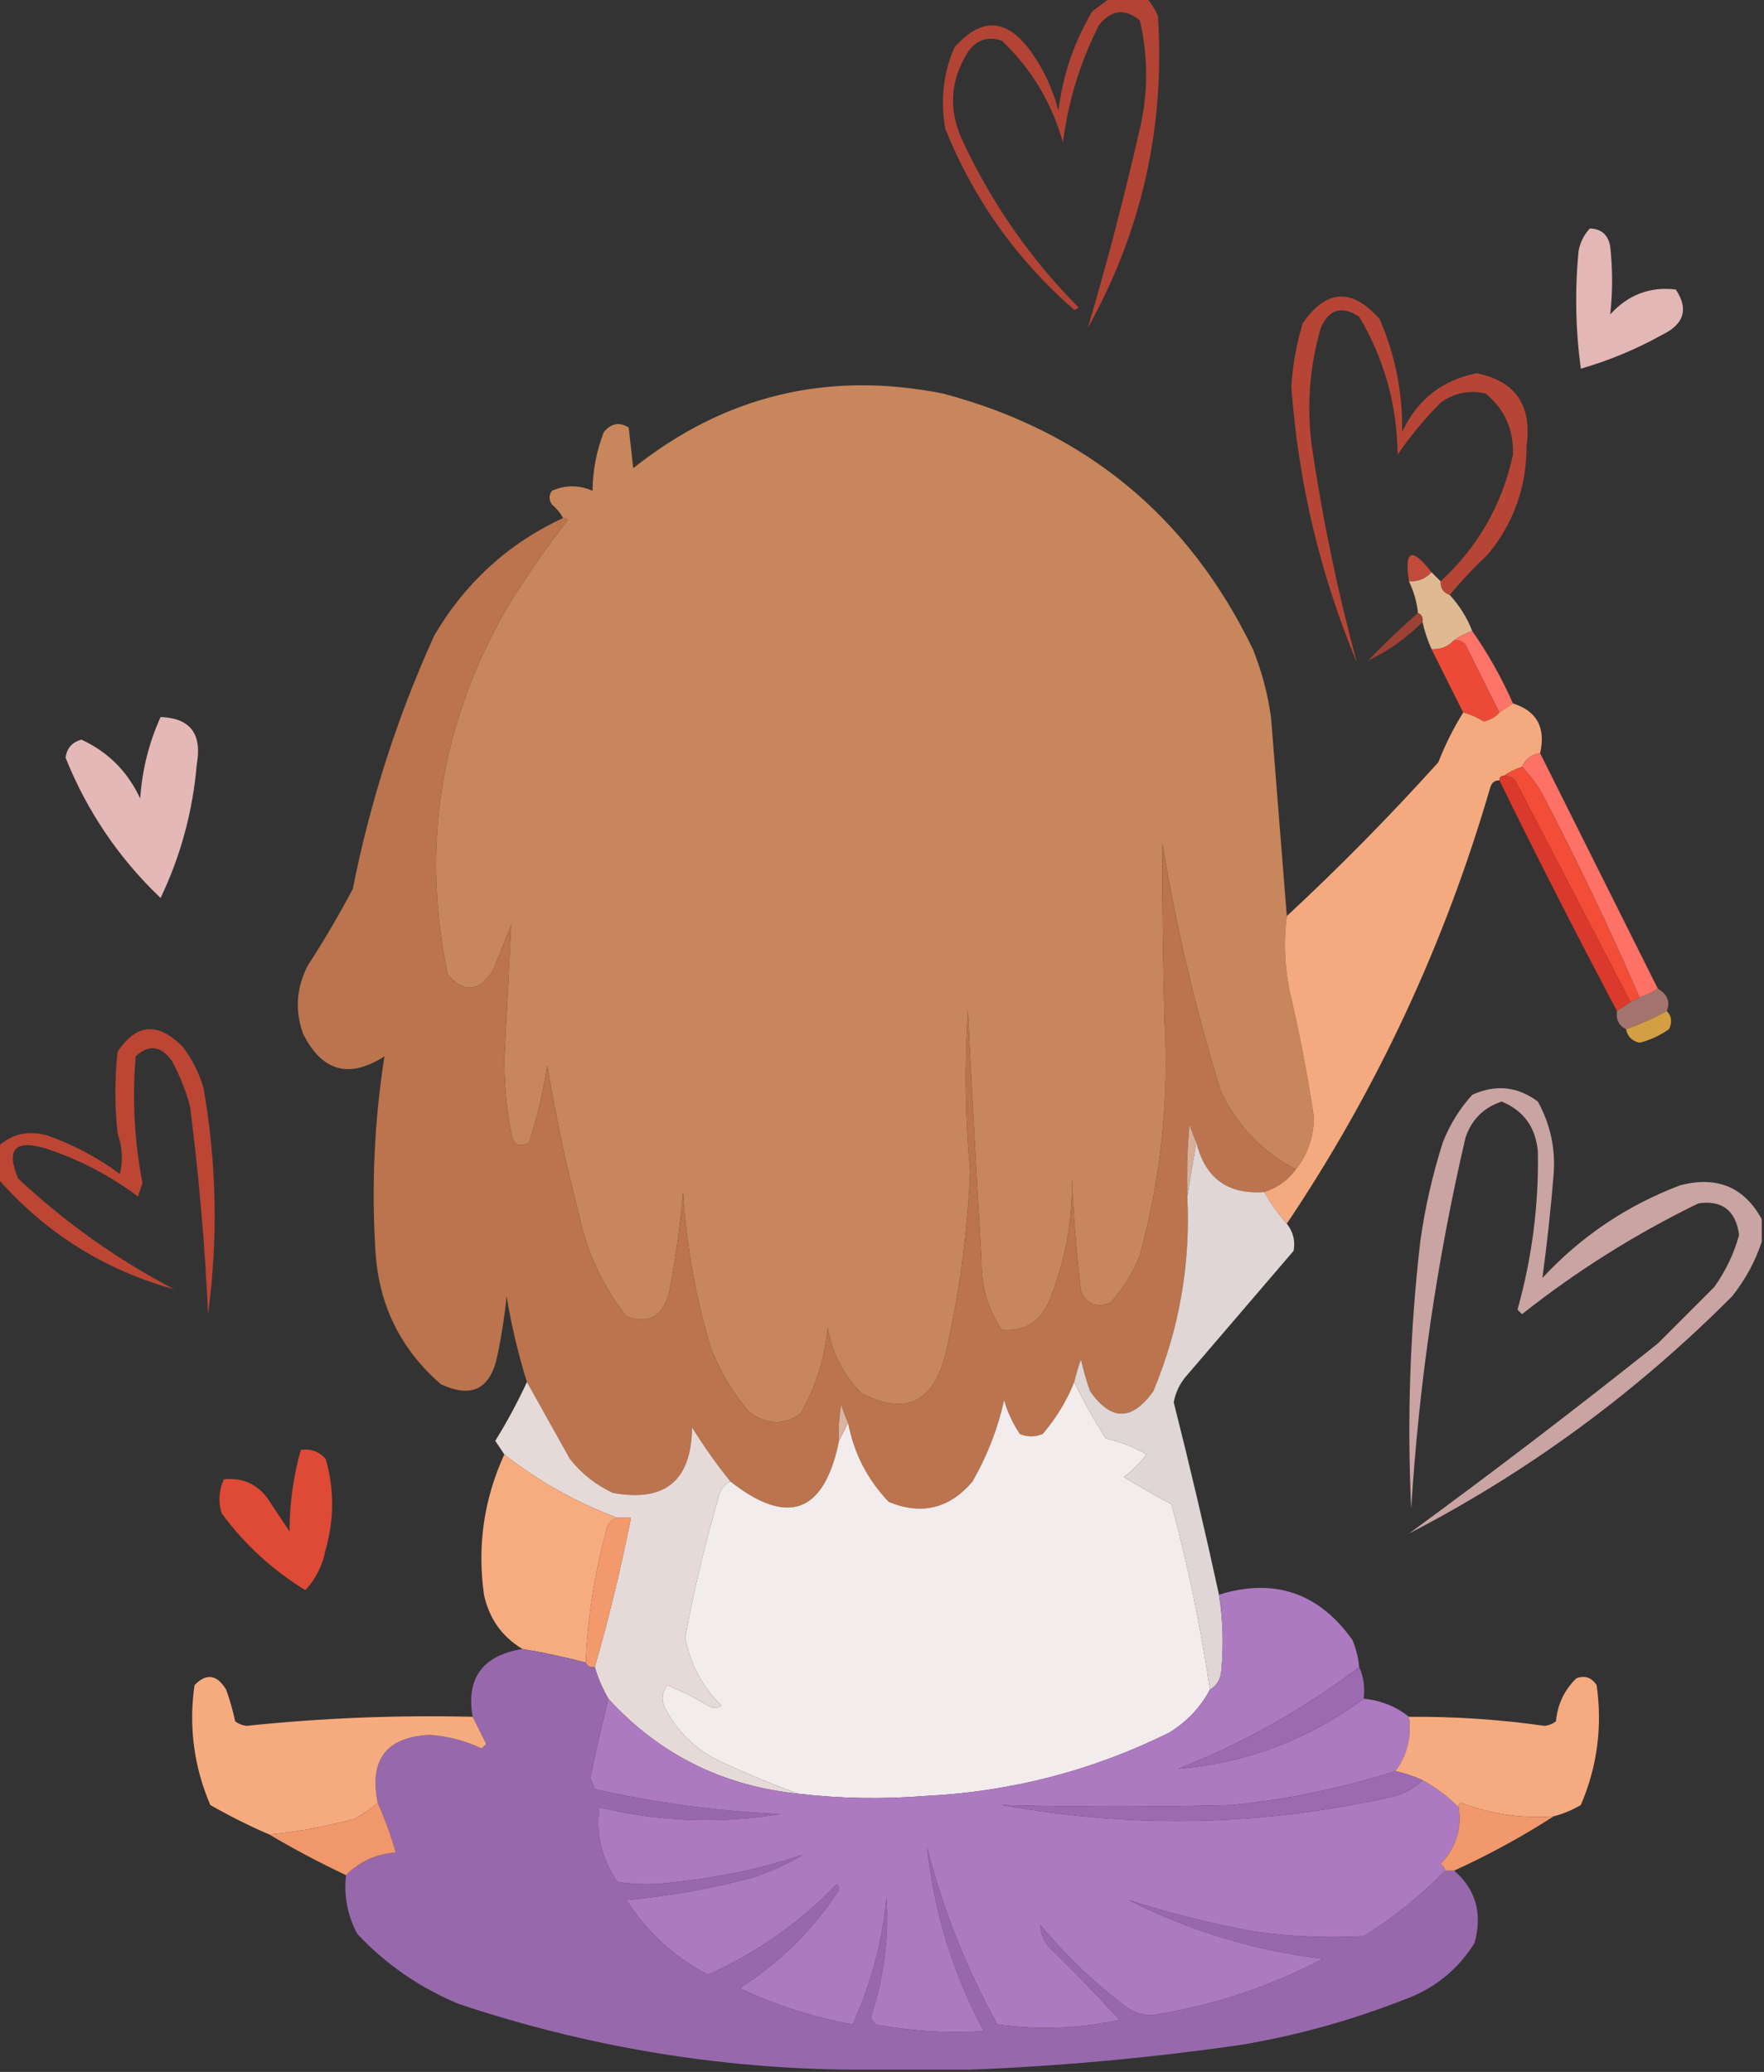 <svg xmlns="http://www.w3.org/2000/svg" xmlns:xlink="http://www.w3.org/1999/xlink" width="390px" height="458px" style="shape-rendering:geometricPrecision; text-rendering:geometricPrecision; image-rendering:optimizeQuality; fill-rule:evenodd; clip-rule:evenodd"><rect width="100%" height="100%" fill="#333333" stroke="none"/><g><path style="opacity:0.667" fill="#f34d36" d="M 245.5,-0.5 C 248.167,-0.5 250.833,-0.5 253.5,-0.5C 254.504,0.683 255.338,2.016 256,3.5C 257.616,28.034 252.45,51.034 240.5,72.5C 244.716,58.281 248.55,43.614 252,28.5C 253.87,20.471 253.87,12.471 252,4.5C 248.729,1.803 245.729,2.136 243,5.5C 238.827,13.697 236.16,22.363 235,31.5C 232.552,22.73 228.052,15.23 221.5,9C 218.364,7.96 215.864,8.793 214,11.5C 209.962,17.884 209.628,24.55 213,31.5C 219.407,45.153 227.907,57.319 238.5,68C 238.167,68.167 237.833,68.333 237.5,68.5C 224.81,57.457 215.31,44.124 209,28.5C 207.873,22.245 208.54,16.245 211,10.5C 216.983,3.688 222.649,4.021 228,11.5C 230.804,15.443 232.804,19.777 234,24.5C 234.97,16.605 237.47,9.272 241.5,2.5C 242.901,1.479 244.235,0.479 245.5,-0.5 Z"></path></g><g><path style="opacity:0.893" fill="#f8c7c6" d="M 351.5,50.5 C 354.068,50.594 355.568,51.928 356,54.5C 356.552,59.577 356.552,64.577 356,69.5C 359.978,65.138 364.812,63.305 370.5,64C 373.366,68.31 372.366,71.643 367.5,74C 361.784,77.183 355.784,79.683 349.5,81.5C 348.335,72.853 348.168,64.186 349,55.5C 349.366,53.548 350.199,51.882 351.5,50.5 Z"></path></g><g><path style="opacity:0.688" fill="#f34d37" d="M 320.5,131.5 C 319.094,131.027 318.427,130.027 318.5,128.5C 326.773,120.882 332.107,111.549 334.5,100.5C 334.671,94.992 332.671,90.492 328.5,87C 324.88,86.159 321.546,86.826 318.5,89C 314.975,92.557 311.809,96.39 309,100.5C 308.878,89.503 306.044,79.336 300.5,70C 296.649,67.504 293.816,68.337 292,72.5C 289.541,80.992 288.874,89.658 290,98.5C 292.407,114.781 295.741,130.781 300,146.5C 291.875,126.998 287.042,106.664 285.5,85.5C 285.795,80.731 286.628,76.064 288,71.5C 293.167,63.921 298.833,63.588 305,70.5C 308.456,78.447 310.123,86.78 310,95.5C 313.296,88.371 318.796,84.037 326.5,82.5C 335.072,84.277 338.739,89.61 337.5,98.5C 337.541,107.544 334.708,115.544 329,122.5C 325.934,125.396 323.101,128.396 320.5,131.5 Z"></path></g><g><path style="opacity:0.996" fill="#c8875c" d="M 284.5,202.5 C 283.804,207.789 283.971,213.122 285,218.5C 287.217,227.917 289.05,237.417 290.5,247C 290.423,251.402 289.09,255.236 286.5,258.5C 279.183,254.682 273.683,249.015 270,241.5C 264.396,223.482 260.063,205.148 257,186.5C 256.962,199.658 257.129,212.825 257.5,226C 258.446,243.482 256.613,260.648 252,277.5C 250.46,281.419 248.293,284.919 245.5,288C 242.472,289.14 240.305,288.306 239,285.5C 237.982,277.197 237.315,268.864 237,260.5C 237.162,269.864 235.495,278.864 232,287.5C 229.962,292.232 226.462,294.399 221.5,294C 218.399,289.357 216.899,284.191 217,278.5C 215.884,260.174 214.884,241.84 214,223.5C 213.218,235.356 213.385,247.189 214.5,259C 213.907,272.673 212.073,286.173 209,299.5C 206.276,310.115 200.11,312.948 190.5,308C 186.491,303.99 183.991,299.157 183,293.5C 182.367,300.263 180.367,306.596 177,312.5C 173.113,315.131 169.28,314.965 165.5,312C 161.837,307.666 159.004,302.833 157,297.5C 153.713,286.4 151.713,275.067 151,263.5C 150.393,270.906 149.393,278.239 148,285.5C 146.576,291.003 143.409,292.837 138.5,291C 133.279,284.353 129.779,276.853 128,268.5C 125.155,257.607 122.821,246.607 121,235.5C 120.127,241.281 118.794,246.947 117,252.5C 114.91,253.791 113.576,253.124 113,250.5C 111.98,245.055 111.48,239.555 111.5,234C 112.031,224.137 112.531,214.304 113,204.5C 111.667,207.833 110.333,211.167 109,214.5C 105.982,219.265 102.649,219.598 99,215.5C 93.03,186.98 97.364,159.98 112,134.5C 116.13,127.739 120.63,121.239 125.5,115C 125.272,114.601 124.938,114.435 124.5,114.5C 123.878,113.373 123.045,112.373 122,111.5C 121.333,110.5 121.333,109.5 122,108.5C 125,107.167 128,107.167 131,108.5C 131.049,103.978 131.882,99.644 133.5,95.5C 135.122,93.561 136.956,93.228 139,94.5C 139.333,97.5 139.667,100.5 140,103.5C 160.186,87.413 183.019,81.913 208.5,87C 239.966,95.323 262.8,114.156 277,143.5C 278.948,148.342 280.281,153.342 281,158.5C 282.174,173.321 283.34,187.987 284.5,202.5 Z"></path></g><g><path style="opacity:0.986" fill="#bc754d" d="M 124.5,114.5 C 124.938,114.435 125.272,114.601 125.5,115C 120.63,121.239 116.13,127.739 112,134.5C 97.364,159.98 93.03,186.98 99,215.5C 102.649,219.598 105.982,219.265 109,214.5C 110.333,211.167 111.667,207.833 113,204.5C 112.531,214.304 112.031,224.137 111.5,234C 111.48,239.555 111.98,245.055 113,250.5C 113.576,253.124 114.91,253.791 117,252.5C 118.794,246.947 120.127,241.281 121,235.5C 122.821,246.607 125.155,257.607 128,268.5C 129.779,276.853 133.279,284.353 138.5,291C 143.409,292.837 146.576,291.003 148,285.5C 149.393,278.239 150.393,270.906 151,263.5C 151.713,275.067 153.713,286.4 157,297.5C 159.004,302.833 161.837,307.666 165.5,312C 169.28,314.965 173.113,315.131 177,312.5C 180.367,306.596 182.367,300.263 183,293.5C 183.991,299.157 186.491,303.99 190.5,308C 200.11,312.948 206.276,310.115 209,299.5C 212.073,286.173 213.907,272.673 214.5,259C 213.385,247.189 213.218,235.356 214,223.5C 214.884,241.84 215.884,260.174 217,278.5C 216.899,284.191 218.399,289.357 221.5,294C 226.462,294.399 229.962,292.232 232,287.5C 235.495,278.864 237.162,269.864 237,260.5C 237.315,268.864 237.982,277.197 239,285.5C 240.305,288.306 242.472,289.14 245.5,288C 248.293,284.919 250.46,281.419 252,277.5C 256.613,260.648 258.446,243.482 257.5,226C 257.129,212.825 256.962,199.658 257,186.5C 260.063,205.148 264.396,223.482 270,241.5C 273.683,249.015 279.183,254.682 286.5,258.5C 284.733,260.89 282.4,262.557 279.5,263.5C 271.415,264.086 266.415,260.419 264.5,252.5C 263.91,251.234 263.41,249.901 263,248.5C 262.501,253.823 262.334,259.156 262.5,264.5C 263.235,279.425 260.735,293.758 255,307.5C 250.283,314.152 245.617,314.152 241,307.5C 240.178,305.212 239.511,302.878 239,300.5C 238.392,302.154 237.892,303.821 237.5,305.5C 235.806,309.722 233.472,313.555 230.5,317C 228.833,317.667 227.167,317.667 225.5,317C 223.932,314.696 222.765,312.196 222,309.5C 220.578,315.858 218.244,321.858 215,327.5C 209.925,333.472 203.758,334.972 196.5,332C 191.784,327.069 188.784,321.236 187.5,314.5C 186.91,313.234 186.41,311.901 186,310.5C 185.503,313.146 185.336,315.813 185.5,318.5C 182.24,334.469 174.24,337.469 161.5,327.5C 158.431,323.705 155.597,319.705 153,315.5C 152.882,327.287 147.049,332.121 135.5,330C 131.759,328.262 128.592,325.762 126,322.5C 122.792,316.739 119.625,311.072 116.5,305.5C 114.558,299.294 113.058,292.961 112,286.5C 111.579,290.872 110.912,295.205 110,299.5C 108.505,307.018 104.338,309.185 97.5,306C 88.544,298.255 83.711,288.422 83,276.5C 82.108,262.01 82.775,247.676 85,233.5C 77.177,238.527 71.177,236.861 67,228.5C 65.181,223.408 65.514,218.408 68,213.5C 71.585,207.998 74.919,202.331 78,196.5C 81.844,177.118 87.844,158.451 96,140.5C 102.84,128.822 112.34,120.156 124.5,114.5 Z"></path></g><g><path style="opacity:0.73" fill="#f3543c" d="M 316.5,126.5 C 315.18,127.942 313.514,128.608 311.5,128.5C 310.445,121.529 312.112,120.863 316.5,126.5 Z"></path></g><g><path style="opacity:0.927" fill="#ecc398" d="M 316.5,126.5 C 317.167,127.167 317.833,127.833 318.5,128.5C 318.427,130.027 319.094,131.027 320.5,131.5C 322.678,133.858 324.345,136.525 325.5,139.5C 324.005,139.989 322.671,140.655 321.5,141.5C 320.22,142.931 318.553,143.598 316.5,143.5C 315.637,141.579 314.971,139.579 314.5,137.5C 314.672,136.508 314.338,135.842 313.5,135.5C 313.233,133.035 312.566,130.701 311.5,128.5C 313.514,128.608 315.18,127.942 316.5,126.5 Z"></path></g><g><path style="opacity:0.553" fill="#f34d37" d="M 313.5,135.5 C 314.338,135.842 314.672,136.508 314.5,137.5C 310.861,141.126 306.861,143.959 302.5,146C 306.036,142.296 309.702,138.796 313.5,135.5 Z"></path></g><g><path style="opacity:1" fill="#fd7367" d="M 325.5,139.5 C 328.991,144.474 331.991,149.808 334.5,155.5C 333.5,156.167 332.5,156.833 331.5,157.5C 329.013,152.527 326.513,147.527 324,142.5C 323.329,141.748 322.496,141.414 321.5,141.5C 322.671,140.655 324.005,139.989 325.5,139.5 Z"></path></g><g><path style="opacity:1" fill="#ec4a36" d="M 321.5,141.5 C 322.496,141.414 323.329,141.748 324,142.5C 326.513,147.527 329.013,152.527 331.5,157.5C 330.626,158.525 329.459,159.192 328,159.5C 326.594,158.586 325.094,157.92 323.5,157.5C 321.167,152.833 318.833,148.167 316.5,143.5C 318.553,143.598 320.22,142.931 321.5,141.5 Z"></path></g><g><path style="opacity:0.958" fill="#fcaf81" d="M 334.5,155.5 C 339.792,157.173 341.792,160.84 340.5,166.5C 338.596,166.738 337.262,167.738 336.5,169.5C 335.005,169.989 333.671,170.655 332.5,171.5C 331.833,171.5 331.5,171.833 331.5,172.5C 330.503,172.47 329.836,172.97 329.5,174C 319.427,208.637 304.427,240.804 284.5,270.5C 282.6,268.381 280.934,266.047 279.5,263.5C 282.4,262.557 284.733,260.89 286.5,258.5C 289.09,255.236 290.423,251.402 290.5,247C 289.05,237.417 287.217,227.917 285,218.5C 283.971,213.122 283.804,207.789 284.5,202.5C 296.161,191.672 307.328,180.339 318,168.5C 319.527,164.583 321.36,160.917 323.5,157.5C 325.094,157.92 326.594,158.586 328,159.5C 329.459,159.192 330.626,158.525 331.5,157.5C 332.5,156.833 333.5,156.167 334.5,155.5 Z"></path></g><g><path style="opacity:0.897" fill="#f8c7c6" d="M 35.5,158.5 C 42.062,158.727 44.728,162.227 43.5,169C 42.621,179.351 39.955,189.184 35.5,198.5C 26.26,189.687 19.26,179.354 14.5,167.5C 14.775,165.391 15.942,164.058 18,163.5C 23.872,166.2 28.206,170.533 31,176.5C 31.428,170.183 32.928,164.183 35.5,158.5 Z"></path></g><g><path style="opacity:1" fill="#fd7166" d="M 340.5,166.5 C 349.153,183.807 357.82,201.14 366.5,218.5C 365.329,219.345 363.995,220.011 362.5,220.5C 355.92,205.337 348.754,190.337 341,175.5C 339.723,173.253 338.223,171.253 336.5,169.5C 337.262,167.738 338.596,166.738 340.5,166.5 Z"></path></g><g><path style="opacity:1" fill="#f34d38" d="M 336.5,169.5 C 338.223,171.253 339.723,173.253 341,175.5C 348.754,190.337 355.92,205.337 362.5,220.5C 361.833,220.833 361.167,221.167 360.5,221.5C 352.013,205.193 343.513,188.86 335,172.5C 334.329,171.748 333.496,171.414 332.5,171.5C 333.671,170.655 335.005,169.989 336.5,169.5 Z"></path></g><g><path style="opacity:1" fill="#db392b" d="M 332.5,171.5 C 333.496,171.414 334.329,171.748 335,172.5C 343.513,188.86 352.013,205.193 360.5,221.5C 359.5,222.167 358.5,222.833 357.5,223.5C 348.565,206.629 339.898,189.629 331.5,172.5C 331.5,171.833 331.833,171.5 332.5,171.5 Z"></path></g><g><path style="opacity:0.925" fill="#ac7973" d="M 366.5,218.5 C 368.659,219.785 369.326,221.452 368.5,223.5C 365.622,225.105 362.622,226.439 359.5,227.5C 357.896,226.713 357.229,225.38 357.5,223.5C 358.5,222.833 359.5,222.167 360.5,221.5C 361.167,221.167 361.833,220.833 362.5,220.5C 363.995,220.011 365.329,219.345 366.5,218.5 Z"></path></g><g><path style="opacity:0.801" fill="#fcb946" d="M 368.5,223.5 C 369.598,224.601 369.765,225.934 369,227.5C 367.023,228.905 364.857,229.905 362.5,230.5C 360.825,230.132 359.825,229.132 359.5,227.5C 362.622,226.439 365.622,225.105 368.5,223.5 Z"></path></g><g><path style="opacity:0.717" fill="#f34d36" d="M -0.5,260.5 C -0.5,258.167 -0.5,255.833 -0.5,253.5C 2.55,250.647 6.217,249.813 10.5,251C 16.277,253.055 21.611,255.888 26.5,259.5C 27.224,256.549 27.057,253.549 26,250.5C 25.333,244.5 25.333,238.5 26,232.5C 30.169,226.188 35.003,225.855 40.5,231.5C 42.527,234.221 44.027,237.221 45,240.5C 47.909,257.106 48.242,273.772 46,290.5C 45.299,275.1 43.965,259.766 42,244.5C 41.058,241.007 39.725,237.674 38,234.5C 35.571,231.14 32.905,230.807 30,233.5C 29.207,242.9 29.707,252.234 31.5,261.5C 31.167,262.5 30.833,263.5 30.5,264.5C 24.418,259.925 17.751,256.425 10.5,254C 3.412,251.755 1.245,253.921 4,260.5C 14.389,270.22 25.889,278.387 38.5,285C 23.043,280.703 10.043,272.537 -0.5,260.5 Z"></path></g><g><path style="opacity:0.761" fill="#f8c7c6" d="M 389.5,269.5 C 389.5,271.167 389.5,272.833 389.5,274.5C 388.079,278.793 385.913,282.793 383,286.5C 361.723,307.848 337.89,325.348 311.5,339C 330.118,325.383 348.451,311.383 366.5,297C 370.667,292.833 374.833,288.667 379,284.5C 381.512,280.976 383.346,277.142 384.5,273C 383.767,267.588 380.767,265.255 375.5,266C 361.568,272.782 348.568,280.949 336.5,290.5C 336.167,290.167 335.833,289.833 335.5,289.5C 338.717,278.041 340.217,266.374 340,254.5C 339.503,249.145 336.837,245.478 332,243.5C 328.013,244.82 325.346,247.487 324,251.5C 317.71,278.482 313.71,305.815 312,333.5C 311.065,313.778 311.731,294.111 314,274.5C 315.036,267.022 316.703,259.688 319,252.5C 320.54,248.581 322.707,245.081 325.5,242C 330.688,239.651 335.522,240.151 340,243.5C 342.743,248.473 343.909,253.806 343.5,259.5C 342.873,267.242 342.04,274.908 341,282.5C 349.551,273.286 359.718,266.453 371.5,262C 379.611,259.899 385.611,262.399 389.5,269.5 Z"></path></g><g><path style="opacity:1" fill="#d7af9a" d="M 264.5,252.5 C 263.833,256.5 263.167,260.5 262.5,264.5C 262.334,259.156 262.501,253.823 263,248.5C 263.41,249.901 263.91,251.234 264.5,252.5 Z"></path></g><g><path style="opacity:0.956" fill="#e8dddd" d="M 264.5,252.5 C 266.415,260.419 271.415,264.086 279.5,263.5C 280.934,266.047 282.6,268.381 284.5,270.5C 285.909,272.305 286.409,274.305 286,276.5C 278,285.833 270,295.167 262,304.5C 260.692,306.134 259.858,307.968 259.5,310C 263.08,324.149 266.413,338.316 269.5,352.5C 270.387,358.145 270.554,363.812 270,369.5C 269.8,371.32 268.966,372.653 267.5,373.5C 265.466,359.693 262.633,346.026 259,332.5C 255.419,330.626 251.919,328.626 248.5,326.5C 250.36,325.061 252.027,323.395 253.5,321.5C 250.72,319.883 247.72,318.716 244.5,318C 241.875,313.918 239.542,309.752 237.5,305.5C 237.892,303.821 238.392,302.154 239,300.5C 239.511,302.878 240.178,305.212 241,307.5C 245.617,314.152 250.283,314.152 255,307.5C 260.735,293.758 263.235,279.425 262.5,264.5C 263.167,260.5 263.833,256.5 264.5,252.5 Z"></path></g><g><path style="opacity:0.992" fill="#e7dbda" d="M 116.5,305.5 C 119.625,311.072 122.792,316.739 126,322.5C 128.592,325.762 131.759,328.262 135.5,330C 147.049,332.121 152.882,327.287 153,315.5C 155.597,319.705 158.431,323.705 161.5,327.5C 160.21,328.058 159.377,329.058 159,330.5C 155.947,340.878 153.447,351.378 151.5,362C 152.588,367.843 155.255,372.843 159.5,377C 158.5,377.667 157.5,377.667 156.5,377C 153.603,375.263 150.603,373.763 147.5,372.5C 146.369,374.074 146.202,375.741 147,377.5C 149.597,382.552 153.43,386.386 158.5,389C 164.479,391.818 170.479,394.318 176.5,396.5C 159.704,394.769 145.704,387.769 134.5,375.5C 133.227,373.287 132.227,370.954 131.5,368.5C 134.61,357.722 137.277,346.722 139.5,335.5C 138.5,335.5 137.5,335.5 136.5,335.5C 127.441,332.137 119.108,327.47 111.5,321.5C 110.859,320.518 110.193,319.518 109.5,318.5C 112.1,314.299 114.434,309.966 116.5,305.5 Z"></path></g><g><path style="opacity:1" fill="#f3ecec" d="M 237.5,305.5 C 239.542,309.752 241.875,313.918 244.5,318C 247.72,318.716 250.72,319.883 253.5,321.5C 252.027,323.395 250.36,325.061 248.5,326.5C 251.919,328.626 255.419,330.626 259,332.5C 262.633,346.026 265.466,359.693 267.5,373.5C 265.402,377.434 262.402,380.6 258.5,383C 241.504,391.416 223.504,396.083 204.5,397C 195.132,397.752 185.799,397.585 176.5,396.5C 170.479,394.318 164.479,391.818 158.5,389C 153.43,386.386 149.597,382.552 147,377.5C 146.202,375.741 146.369,374.074 147.5,372.5C 150.603,373.763 153.603,375.263 156.5,377C 157.5,377.667 158.5,377.667 159.5,377C 155.255,372.843 152.588,367.843 151.5,362C 153.447,351.378 155.947,340.878 159,330.5C 159.377,329.058 160.21,328.058 161.5,327.5C 174.24,337.469 182.24,334.469 185.5,318.5C 186.167,317.167 186.833,315.833 187.5,314.5C 188.784,321.236 191.784,327.069 196.5,332C 203.758,334.972 209.925,333.472 215,327.5C 218.244,321.858 220.578,315.858 222,309.5C 222.765,312.196 223.932,314.696 225.5,317C 227.167,317.667 228.833,317.667 230.5,317C 233.472,313.555 235.806,309.722 237.5,305.5 Z"></path></g><g><path style="opacity:1" fill="#d9b4a1" d="M 187.5,314.5 C 186.833,315.833 186.167,317.167 185.5,318.5C 185.336,315.813 185.503,313.146 186,310.5C 186.41,311.901 186.91,313.234 187.5,314.5 Z"></path></g><g><path style="opacity:0.893" fill="#f34d36" d="M 66.5,320.5 C 68.722,320.178 70.556,320.845 72,322.5C 73.91,329.127 73.91,335.793 72,342.5C 71.343,346.005 69.843,349.005 67.5,351.5C 60.179,347.009 54.012,341.342 49,334.5C 48.231,331.901 48.398,329.401 49.5,327C 54.08,326.543 57.58,328.376 60,332.5C 61.333,334.5 62.667,336.5 64,338.5C 64.032,332.324 64.865,326.324 66.5,320.5 Z"></path></g><g><path style="opacity:0.974" fill="#fcaf82" d="M 111.5,321.5 C 119.108,327.47 127.441,332.137 136.5,335.5C 135.069,335.881 134.236,336.881 134,338.5C 131.416,348.001 129.916,357.668 129.5,367.5C 124.879,366.285 120.213,365.285 115.5,364.5C 110.98,361.796 108.147,357.796 107,352.5C 105.485,341.703 106.985,331.37 111.5,321.5 Z"></path></g><g><path style="opacity:1" fill="#f29a6e" d="M 136.5,335.5 C 137.5,335.5 138.5,335.5 139.5,335.5C 137.277,346.722 134.61,357.722 131.5,368.5C 130.508,368.672 129.842,368.338 129.5,367.5C 129.916,357.668 131.416,348.001 134,338.5C 134.236,336.881 135.069,335.881 136.5,335.5 Z"></path></g><g><path style="opacity:0.997" fill="#ad79c0" d="M 300.5,368.5 C 288.296,377.775 274.962,385.275 260.5,391C 275.673,389.667 289.34,384.5 301.5,375.5C 305.297,375.872 308.63,377.206 311.5,379.5C 312.115,383.991 311.115,387.991 308.5,391.5C 296.791,395.259 284.791,397.759 272.5,399C 255.489,399.438 238.489,399.438 221.5,399C 250.682,404.276 279.682,403.609 308.5,397C 310.879,396.284 312.879,395.117 314.5,393.5C 317.45,395.115 320.116,397.115 322.5,399.5C 323.216,404.351 321.883,408.518 318.5,412C 319.056,412.383 319.389,412.883 319.5,413.5C 314.119,419.034 308.119,423.867 301.5,428C 293.48,428.435 285.48,428.101 277.5,427C 267.895,425.265 258.561,422.932 249.5,420C 263.076,426.848 277.409,431.182 292.5,433C 280.526,439.269 267.859,443.436 254.5,445.5C 252.701,445.423 251.034,444.923 249.5,444C 242.247,438.624 235.747,432.457 230,425.5C 230.044,427.279 230.711,428.945 232,430.5C 237.348,435.681 242.515,441.015 247.5,446.5C 238.551,448.438 229.551,448.772 220.5,447.5C 213.672,435.174 208.505,422.174 205,408.5C 206.532,422.766 210.699,436.266 217.5,449C 209.428,449.493 201.428,448.993 193.5,447.5C 193.167,447 192.833,446.5 192.5,446C 195.383,437.366 196.55,428.532 196,419.5C 195.058,429.269 192.558,438.603 188.5,447.5C 179.783,445.907 171.45,443.24 163.5,439.5C 172.117,434.05 179.284,427.05 185,418.5C 185.667,417.833 185.667,417.167 185,416.5C 176.813,425.013 167.313,431.679 156.5,436.5C 149.007,432.594 143.007,427.094 138.5,420C 147.977,419.132 157.311,417.466 166.5,415C 170.37,413.713 174.036,412.047 177.5,410C 168.504,413.001 159.171,415.001 149.5,416C 145.167,416.667 140.833,416.667 136.5,416C 133.022,410.923 131.688,405.423 132.5,399.5C 145.71,402.685 159.043,403.185 172.5,401C 158.64,400.368 144.973,398.535 131.5,395.5C 131.167,394.667 130.833,393.833 130.5,393C 131.739,387.123 133.072,381.29 134.5,375.5C 145.704,387.769 159.704,394.769 176.5,396.5C 185.799,397.585 195.132,397.752 204.5,397C 223.504,396.083 241.504,391.416 258.5,383C 262.402,380.6 265.402,377.434 267.5,373.5C 268.966,372.653 269.8,371.32 270,369.5C 270.554,363.812 270.387,358.145 269.5,352.5C 281.711,348.737 291.545,352.071 299,362.5C 299.813,364.436 300.313,366.436 300.5,368.5 Z"></path></g><g><path style="opacity:0.978" fill="#9a69af" d="M 115.5,364.5 C 120.213,365.285 124.879,366.285 129.5,367.5C 129.842,368.338 130.508,368.672 131.5,368.5C 132.227,370.954 133.227,373.287 134.5,375.5C 133.072,381.29 131.739,387.123 130.5,393C 130.833,393.833 131.167,394.667 131.5,395.5C 144.973,398.535 158.64,400.368 172.5,401C 159.043,403.185 145.71,402.685 132.5,399.5C 131.688,405.423 133.022,410.923 136.5,416C 140.833,416.667 145.167,416.667 149.5,416C 159.171,415.001 168.504,413.001 177.5,410C 174.036,412.047 170.37,413.713 166.5,415C 157.311,417.466 147.977,419.132 138.5,420C 143.007,427.094 149.007,432.594 156.5,436.5C 167.313,431.679 176.813,425.013 185,416.5C 185.667,417.167 185.667,417.833 185,418.5C 179.284,427.05 172.117,434.05 163.5,439.5C 171.45,443.24 179.783,445.907 188.5,447.5C 192.558,438.603 195.058,429.269 196,419.5C 196.55,428.532 195.383,437.366 192.5,446C 192.833,446.5 193.167,447 193.5,447.5C 201.428,448.993 209.428,449.493 217.5,449C 210.699,436.266 206.532,422.766 205,408.5C 208.505,422.174 213.672,435.174 220.5,447.5C 229.551,448.772 238.551,448.438 247.5,446.5C 242.515,441.015 237.348,435.681 232,430.5C 230.711,428.945 230.044,427.279 230,425.5C 235.747,432.457 242.247,438.624 249.5,444C 251.034,444.923 252.701,445.423 254.5,445.5C 267.859,443.436 280.526,439.269 292.5,433C 277.409,431.182 263.076,426.848 249.5,420C 258.561,422.932 267.895,425.265 277.5,427C 285.48,428.101 293.48,428.435 301.5,428C 308.119,423.867 314.119,419.034 319.5,413.5C 320.167,413.5 320.833,413.5 321.5,413.5C 326.295,417.653 327.795,422.986 326,429.5C 322.285,435.444 317.118,439.611 310.5,442C 298.851,446.579 286.851,449.912 274.5,452C 254.441,454.887 234.441,456.72 214.5,457.5C 205.833,457.5 197.167,457.5 188.5,457.5C 158.86,457.287 129.86,452.453 101.5,443C 92.869,439.438 85.369,434.271 79,427.5C 76.826,423.454 75.993,419.121 76.5,414.5C 79.532,411.485 83.199,409.818 87.5,409.5C 86.402,405.659 85.069,401.992 83.5,398.5C 81.587,388.966 85.42,383.966 95,383.5C 99.015,383.782 102.848,384.782 106.5,386.5C 106.833,386.167 107.167,385.833 107.5,385.5C 106.487,383.473 105.487,381.473 104.5,379.5C 103.012,370.96 106.679,365.96 115.5,364.5 Z"></path></g><g><path style="opacity:1" fill="#9b6ab0" d="M 300.5,368.5 C 301.468,370.607 301.802,372.941 301.5,375.5C 289.34,384.5 275.673,389.667 260.5,391C 274.962,385.275 288.296,377.775 300.5,368.5 Z"></path></g><g><path style="opacity:0.965" fill="#fcaf82" d="M 104.5,379.5 C 105.487,381.473 106.487,383.473 107.5,385.5C 107.167,385.833 106.833,386.167 106.5,386.5C 102.848,384.782 99.015,383.782 95,383.5C 85.42,383.966 81.587,388.966 83.5,398.5C 82.013,399.804 80.346,400.97 78.5,402C 72.14,403.767 65.807,404.933 59.5,405.5C 55.078,403.594 50.744,401.428 46.5,399C 42.866,390.544 41.7,381.71 43,372.5C 45.632,369.808 47.966,370.141 50,373.5C 50.822,375.788 51.489,378.122 52,380.5C 52.725,381.059 53.558,381.392 54.5,381.5C 71.11,379.761 87.777,379.094 104.5,379.5 Z"></path></g><g><path style="opacity:0.963" fill="#fcaf82" d="M 343.5,401.5 C 336.403,402.008 329.569,401.008 323,398.5C 322.601,398.728 322.435,399.062 322.5,399.5C 320.116,397.115 317.45,395.115 314.5,393.5C 312.579,392.637 310.579,391.971 308.5,391.5C 311.115,387.991 312.115,383.991 311.5,379.5C 321.555,379.42 331.555,380.087 341.5,381.5C 342.442,381.392 343.275,381.059 344,380.5C 344.358,376.743 345.858,373.576 348.5,371C 350.367,370.289 351.867,370.789 353,372.5C 354.3,381.71 353.134,390.544 349.5,399C 347.593,400.122 345.593,400.955 343.5,401.5 Z"></path></g><g><path style="opacity:1" fill="#9b6ab0" d="M 308.5,391.5 C 310.579,391.971 312.579,392.637 314.5,393.5C 312.879,395.117 310.879,396.284 308.5,397C 279.682,403.609 250.682,404.276 221.5,399C 238.489,399.438 255.489,399.438 272.5,399C 284.791,397.759 296.791,395.259 308.5,391.5 Z"></path></g><g><path style="opacity:1" fill="#f1996d" d="M 343.5,401.5 C 336.522,405.992 329.188,409.992 321.5,413.5C 320.833,413.5 320.167,413.5 319.5,413.5C 319.389,412.883 319.056,412.383 318.5,412C 321.883,408.518 323.216,404.351 322.5,399.5C 322.435,399.062 322.601,398.728 323,398.5C 329.569,401.008 336.403,402.008 343.5,401.5 Z"></path></g><g><path style="opacity:0.988" fill="#f1986c" d="M 83.5,398.5 C 85.069,401.992 86.402,405.659 87.5,409.5C 83.199,409.818 79.532,411.485 76.5,414.5C 70.667,411.751 65.001,408.751 59.5,405.5C 65.807,404.933 72.14,403.767 78.5,402C 80.346,400.97 82.013,399.804 83.5,398.5 Z"></path></g></svg>